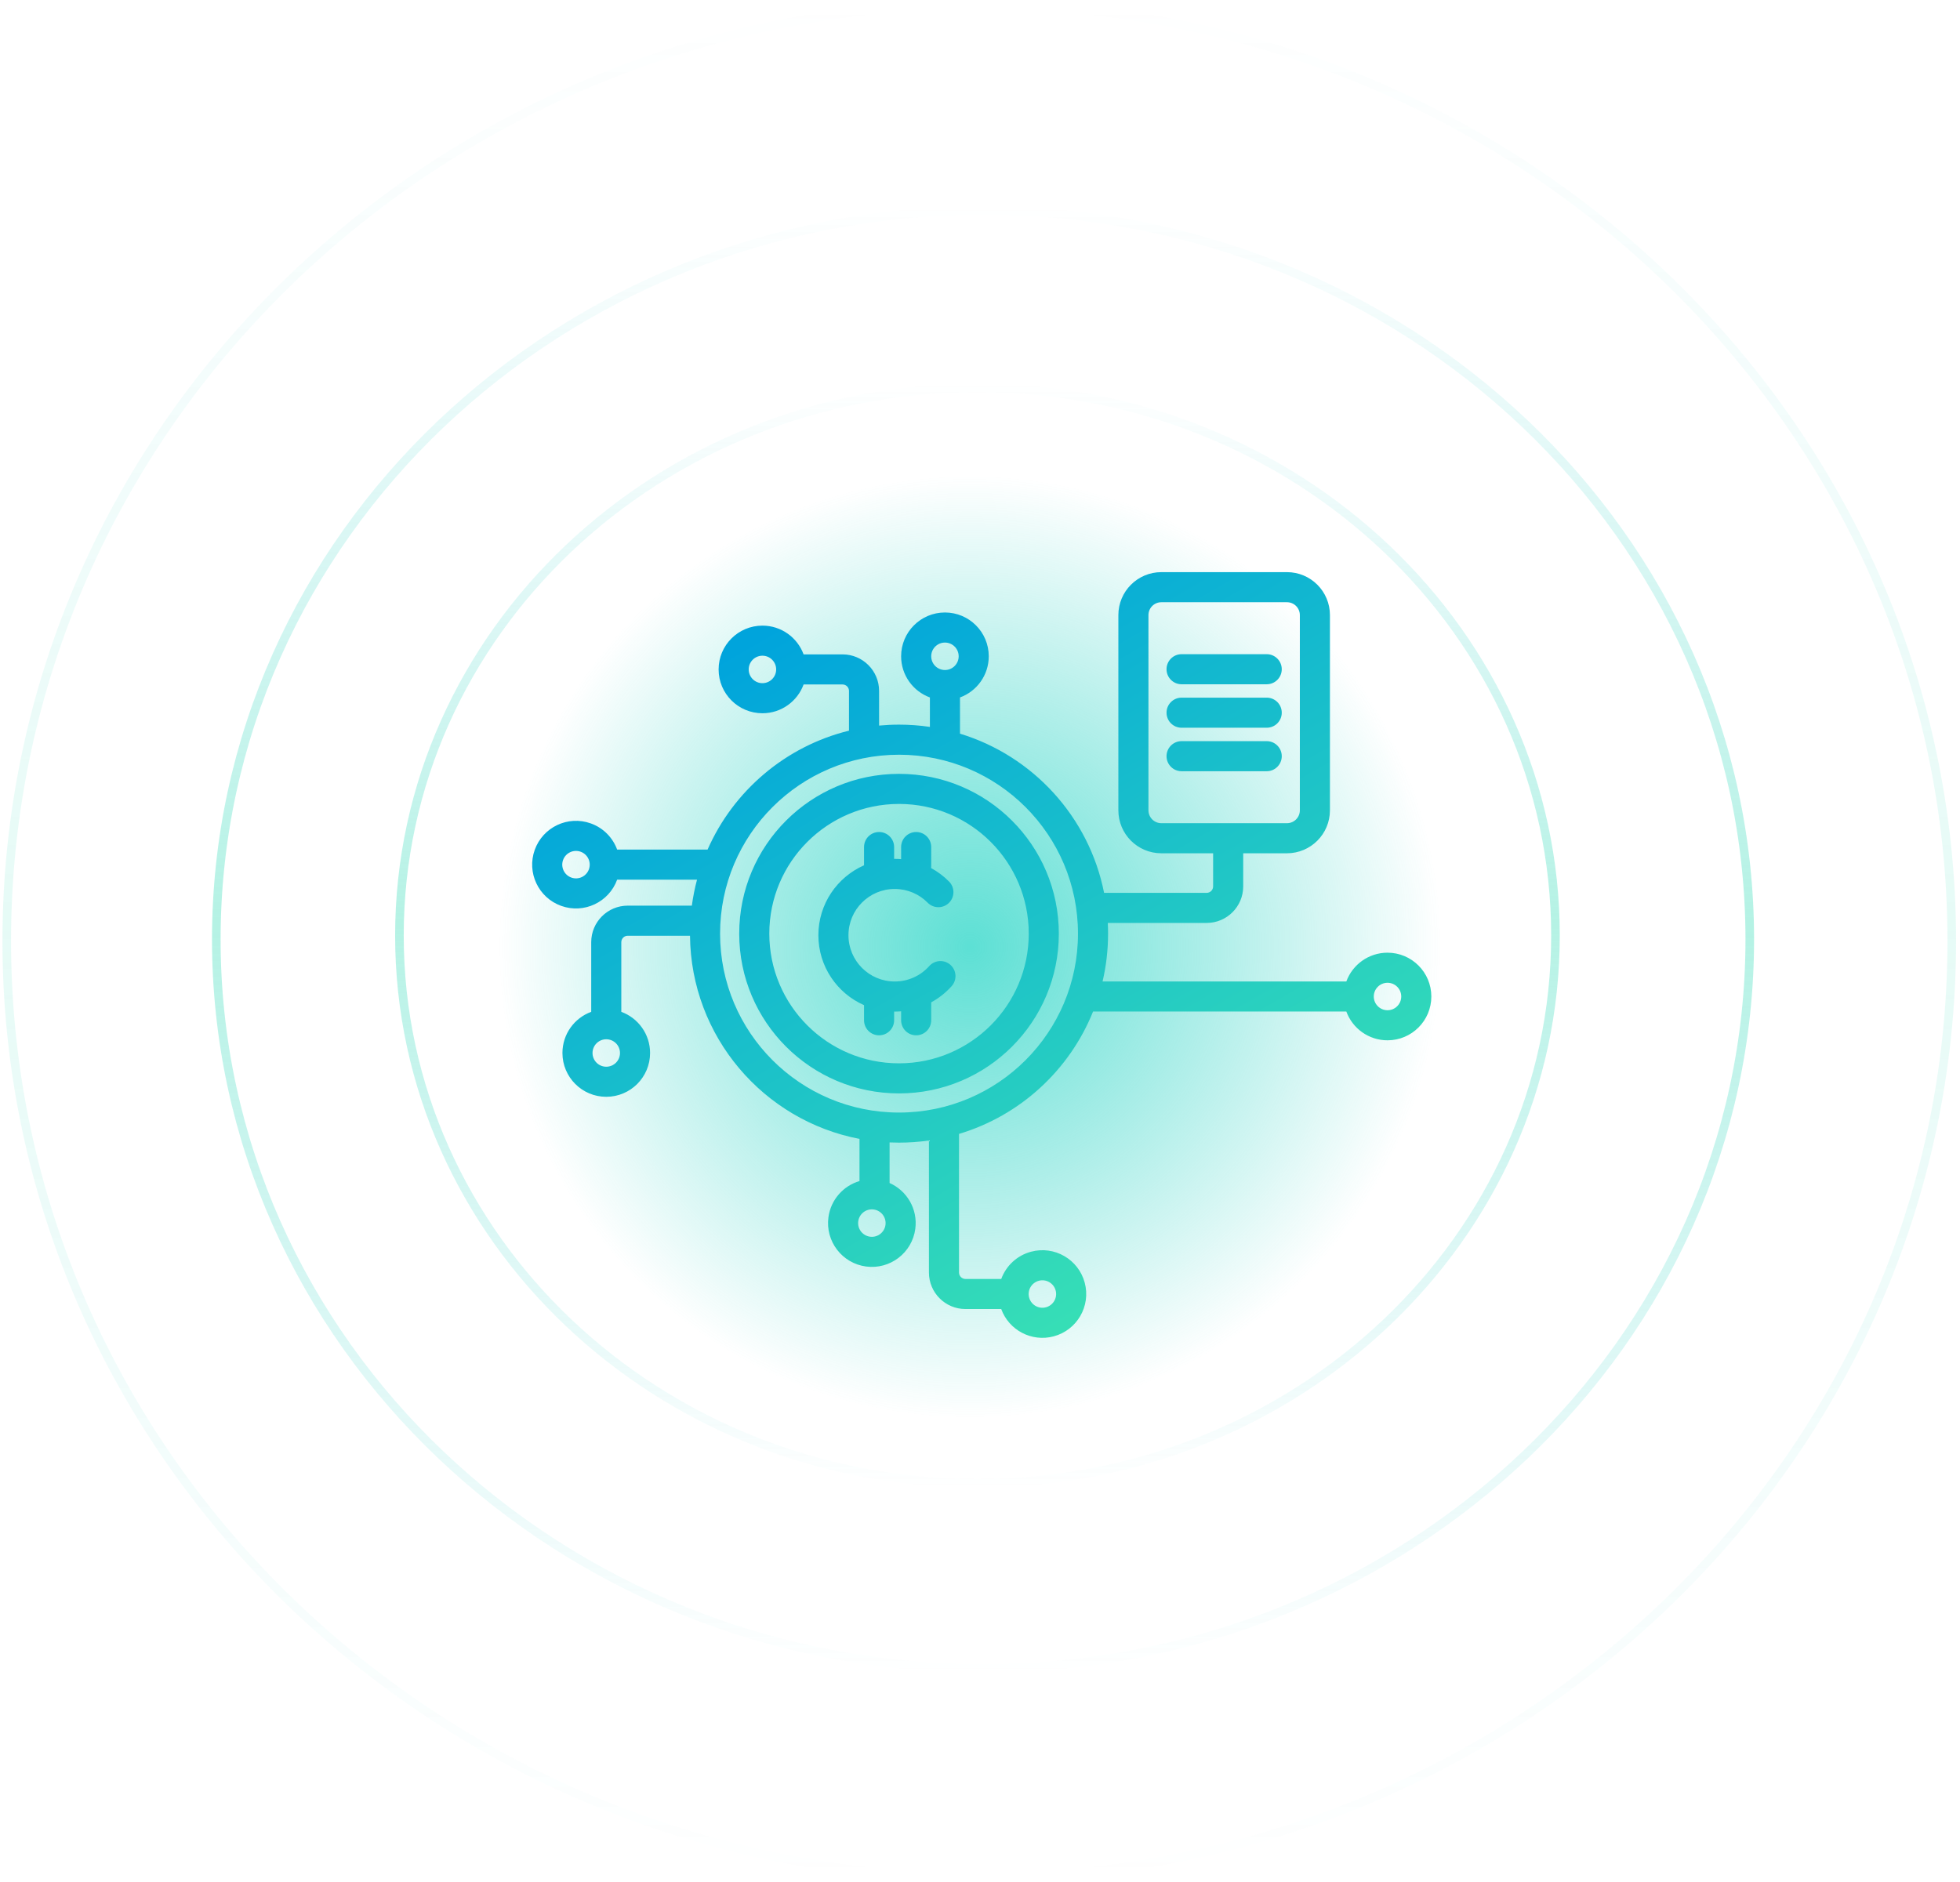 <?xml version="1.0" encoding="UTF-8"?> <svg xmlns="http://www.w3.org/2000/svg" width="456" height="438" viewBox="0 0 456 438" fill="none"> <circle opacity="0.8" cx="225.658" cy="220.335" r="109.472" fill="url(#paint0_radial_3902_127)"></circle> <path fill-rule="evenodd" clip-rule="evenodd" d="M299.414 140.137H270.19C268.533 140.137 267.19 141.48 267.19 143.137V188.558C267.19 190.215 268.533 191.558 270.19 191.558H299.414C301.071 191.558 302.414 190.215 302.414 188.558V143.137C302.414 141.48 301.071 140.137 299.414 140.137ZM270.19 133.137C264.667 133.137 260.19 137.614 260.19 143.137V188.558C260.19 194.081 264.667 198.558 270.19 198.558H282.236V206.267C282.236 207.096 281.565 207.767 280.736 207.767L256.869 207.767C253.377 190.115 240.332 175.897 223.345 170.725V162.297C227.251 160.868 230.038 157.119 230.038 152.719C230.038 147.089 225.474 142.525 219.844 142.525C214.213 142.525 209.649 147.089 209.649 152.719C209.649 157.121 212.438 160.871 216.345 162.298V169.151C214.001 168.804 211.602 168.624 209.161 168.624C207.596 168.624 206.048 168.698 204.52 168.843V160.776C204.52 156.081 200.715 152.276 196.02 152.276H186.959C185.53 148.371 181.781 145.584 177.382 145.584C171.751 145.584 167.187 150.148 167.187 155.779C167.187 161.409 171.751 165.974 177.382 165.974C181.784 165.974 185.534 163.184 186.961 159.276H196.02C196.849 159.276 197.52 159.947 197.52 160.776V170.026C182.748 173.655 170.629 184.032 164.619 197.702L143.581 197.702C142.578 194.963 140.413 192.673 137.454 191.609C132.155 189.705 126.316 192.457 124.412 197.756C122.508 203.054 125.26 208.893 130.559 210.797C135.84 212.695 141.659 209.967 143.582 204.702L162.164 204.702C161.639 206.669 161.235 208.686 160.96 210.744H146.049C141.355 210.744 137.549 214.549 137.549 219.244L137.549 235.454C133.642 236.882 130.853 240.631 130.853 245.032C130.853 250.663 135.418 255.227 141.048 255.227C146.679 255.227 151.243 250.663 151.243 245.032C151.243 240.632 148.455 236.883 144.549 235.455V219.244C144.549 218.415 145.221 217.744 146.049 217.744H160.53C160.76 241.243 177.656 260.754 199.965 265.023L199.965 274.831C196.219 275.934 193.282 279.152 192.735 283.273C191.995 288.855 195.919 293.98 201.501 294.72C207.082 295.461 212.207 291.536 212.948 285.955C213.558 281.358 211.003 277.071 206.965 275.287L206.965 265.843C207.693 265.875 208.425 265.891 209.161 265.891C211.524 265.891 213.847 265.723 216.119 265.397V296.114C216.119 300.809 219.925 304.614 224.619 304.614H232.938C234.726 309.53 240.008 312.346 245.155 310.967C250.593 309.51 253.821 303.919 252.364 298.481C250.906 293.042 245.316 289.815 239.878 291.272C236.547 292.164 234.046 294.606 232.942 297.614H224.619C223.791 297.614 223.119 296.943 223.119 296.114V263.859C237.337 259.606 248.822 249.024 254.304 235.384H313.229C314.656 239.292 318.406 242.081 322.808 242.081C328.438 242.081 333.003 237.517 333.003 231.887C333.003 226.256 328.438 221.692 322.808 221.692C318.408 221.692 314.659 224.479 313.231 228.384H256.516C257.352 224.811 257.795 221.086 257.795 217.258C257.795 216.423 257.774 215.592 257.732 214.767L280.736 214.767C285.431 214.767 289.236 210.962 289.236 206.267V198.558H299.414C304.937 198.558 309.414 194.081 309.414 188.558V143.137C309.414 137.614 304.937 133.137 299.414 133.137H270.19ZM219.844 155.914C221.608 155.914 223.038 154.484 223.038 152.719C223.038 150.955 221.608 149.525 219.844 149.525C218.079 149.525 216.649 150.955 216.649 152.719C216.649 154.484 218.079 155.914 219.844 155.914ZM132.926 204.21C134.586 204.807 136.416 203.944 137.013 202.284C137.609 200.623 136.747 198.794 135.086 198.197C133.426 197.6 131.596 198.463 131 200.123C130.403 201.783 131.265 203.613 132.926 204.21ZM274.897 152.23C272.964 152.23 271.397 153.797 271.397 155.73C271.397 157.663 272.964 159.23 274.897 159.23H294.706C296.639 159.23 298.206 157.663 298.206 155.73C298.206 153.797 296.639 152.23 294.706 152.23H274.897ZM271.397 165.844C271.397 163.911 272.964 162.344 274.897 162.344H294.706C296.639 162.344 298.206 163.911 298.206 165.844C298.206 167.777 296.639 169.344 294.706 169.344H274.897C272.964 169.344 271.397 167.777 271.397 165.844ZM274.897 172.465C272.964 172.465 271.397 174.032 271.397 175.965C271.397 177.898 272.964 179.465 274.897 179.465H294.706C296.639 179.465 298.206 177.898 298.206 175.965C298.206 174.032 296.639 172.465 294.706 172.465H274.897ZM209.161 247.437C225.828 247.437 239.34 233.925 239.34 217.257C239.34 200.589 225.828 187.077 209.161 187.077C192.493 187.077 178.981 200.589 178.981 217.257C178.981 233.925 192.493 247.437 209.161 247.437ZM209.161 254.437C229.694 254.437 246.34 237.791 246.34 217.257C246.34 196.723 229.694 180.077 209.161 180.077C188.627 180.077 171.981 196.723 171.981 217.257C171.981 237.791 188.627 254.437 209.161 254.437ZM250.795 217.258C250.795 240.251 232.155 258.891 209.161 258.891C186.167 258.891 167.527 240.251 167.527 217.258C167.527 194.264 186.167 175.624 209.161 175.624C232.155 175.624 250.795 194.264 250.795 217.258ZM177.382 158.974C179.146 158.974 180.577 157.543 180.577 155.779C180.577 154.014 179.146 152.584 177.382 152.584C175.617 152.584 174.187 154.014 174.187 155.779C174.187 157.543 175.617 158.974 177.382 158.974ZM206.009 285.034C205.777 286.783 204.17 288.013 202.421 287.781C200.672 287.549 199.443 285.943 199.675 284.194C199.907 282.445 201.513 281.215 203.262 281.447C205.011 281.679 206.241 283.285 206.009 285.034ZM144.243 245.032C144.243 243.268 142.813 241.838 141.048 241.838C139.284 241.838 137.853 243.268 137.853 245.032C137.853 246.797 139.284 248.227 141.048 248.227C142.813 248.227 144.243 246.797 144.243 245.032ZM239.43 301.946C239.887 303.651 241.639 304.662 243.343 304.205C245.047 303.749 246.059 301.997 245.602 300.293C245.145 298.588 243.394 297.577 241.689 298.034C239.985 298.49 238.974 300.242 239.43 301.946ZM322.808 235.081C321.044 235.081 319.613 233.651 319.613 231.887C319.613 230.122 321.044 228.692 322.808 228.692C324.572 228.692 326.003 230.122 326.003 231.887C326.003 233.651 324.572 235.081 322.808 235.081ZM197.399 217.628C197.399 211.682 202.219 206.861 208.166 206.861C211.165 206.861 213.873 208.083 215.829 210.065C217.187 211.44 219.403 211.455 220.778 210.097C222.154 208.739 222.168 206.523 220.81 205.147C219.581 203.902 218.168 202.837 216.615 201.996C216.637 201.839 216.648 201.679 216.648 201.516V197.11C216.648 195.177 215.081 193.61 213.148 193.61C211.215 193.61 209.648 195.177 209.648 197.11V199.923C209.159 199.882 208.665 199.861 208.166 199.861C208.117 199.861 208.069 199.862 208.021 199.862V197.11C208.021 195.177 206.454 193.61 204.521 193.61C202.588 193.61 201.021 195.177 201.021 197.11V201.357C194.766 204.107 190.399 210.358 190.399 217.628C190.399 224.899 194.766 231.15 201.021 233.9V237.417C201.021 239.35 202.588 240.917 204.521 240.917C206.454 240.917 208.021 239.35 208.021 237.417V235.395C208.069 235.395 208.117 235.395 208.166 235.395C208.665 235.395 209.159 235.375 209.648 235.334V237.417C209.648 239.35 211.215 240.917 213.148 240.917C215.081 240.917 216.648 239.35 216.648 237.417V233.243C218.445 232.265 220.054 230.986 221.406 229.476C222.695 228.036 222.573 225.824 221.133 224.534C219.693 223.245 217.48 223.367 216.191 224.807C214.214 227.015 211.354 228.395 208.166 228.395C202.219 228.395 197.399 223.575 197.399 217.628Z" fill="url(#paint1_linear_3902_127)"></path> <path opacity="0.6" d="M361.884 217.711C361.884 288.047 301.727 345.156 227.406 345.156C153.085 345.156 92.928 288.047 92.928 217.711C92.928 147.374 153.085 90.266 227.406 90.266C301.727 90.266 361.884 147.374 361.884 217.711Z" stroke="url(#paint2_linear_3902_127)" stroke-width="2"></path> <path opacity="0.6" d="M407.09 218.607C407.09 312.25 327.273 388.246 228.707 388.246C130.141 388.246 50.324 312.25 50.324 218.607C50.324 124.965 130.141 48.969 228.707 48.969C327.273 48.969 407.09 124.965 407.09 218.607Z" stroke="url(#paint3_linear_3902_127)" stroke-width="2"></path> <path opacity="0.2" d="M454.084 218.975C454.084 339.289 352.821 436.887 227.827 436.887C102.834 436.887 1.571 339.289 1.571 218.975C1.571 98.66 102.834 1.062 227.827 1.062C352.821 1.062 454.084 98.66 454.084 218.975Z" stroke="url(#paint4_linear_3902_127)" stroke-width="2"></path> <defs> <radialGradient id="paint0_radial_3902_127" cx="0" cy="0" r="1" gradientUnits="userSpaceOnUse" gradientTransform="translate(225.658 220.335) rotate(90) scale(109.472)"> <stop stop-color="#34D8CA"></stop> <stop offset="1" stop-color="#2ED1C3" stop-opacity="0"></stop> </radialGradient> <linearGradient id="paint1_linear_3902_127" x1="184.292" y1="143.365" x2="274.154" y2="299.758" gradientUnits="userSpaceOnUse"> <stop stop-color="#00A4DC"></stop> <stop offset="1" stop-color="#38E0B5"></stop> </linearGradient> <linearGradient id="paint2_linear_3902_127" x1="227.406" y1="89.266" x2="227.406" y2="346.156" gradientUnits="userSpaceOnUse"> <stop stop-color="#1FC7CA" stop-opacity="0"></stop> <stop offset="0.489" stop-color="#3ADDB8" stop-opacity="0.63"></stop> <stop offset="1" stop-color="#1FC7CA" stop-opacity="0"></stop> </linearGradient> <linearGradient id="paint3_linear_3902_127" x1="228.707" y1="47.969" x2="228.707" y2="389.246" gradientUnits="userSpaceOnUse"> <stop stop-color="#1FC7CA" stop-opacity="0"></stop> <stop offset="0.489" stop-color="#3ADDB8" stop-opacity="0.63"></stop> <stop offset="1" stop-color="#1FC7CA" stop-opacity="0"></stop> </linearGradient> <linearGradient id="paint4_linear_3902_127" x1="227.827" y1="0.062" x2="227.827" y2="437.887" gradientUnits="userSpaceOnUse"> <stop stop-color="#1FC7CA" stop-opacity="0"></stop> <stop offset="0.489" stop-color="#3ADDB8" stop-opacity="0.63"></stop> <stop offset="1" stop-color="#1FC7CA" stop-opacity="0"></stop> </linearGradient> </defs> </svg> 